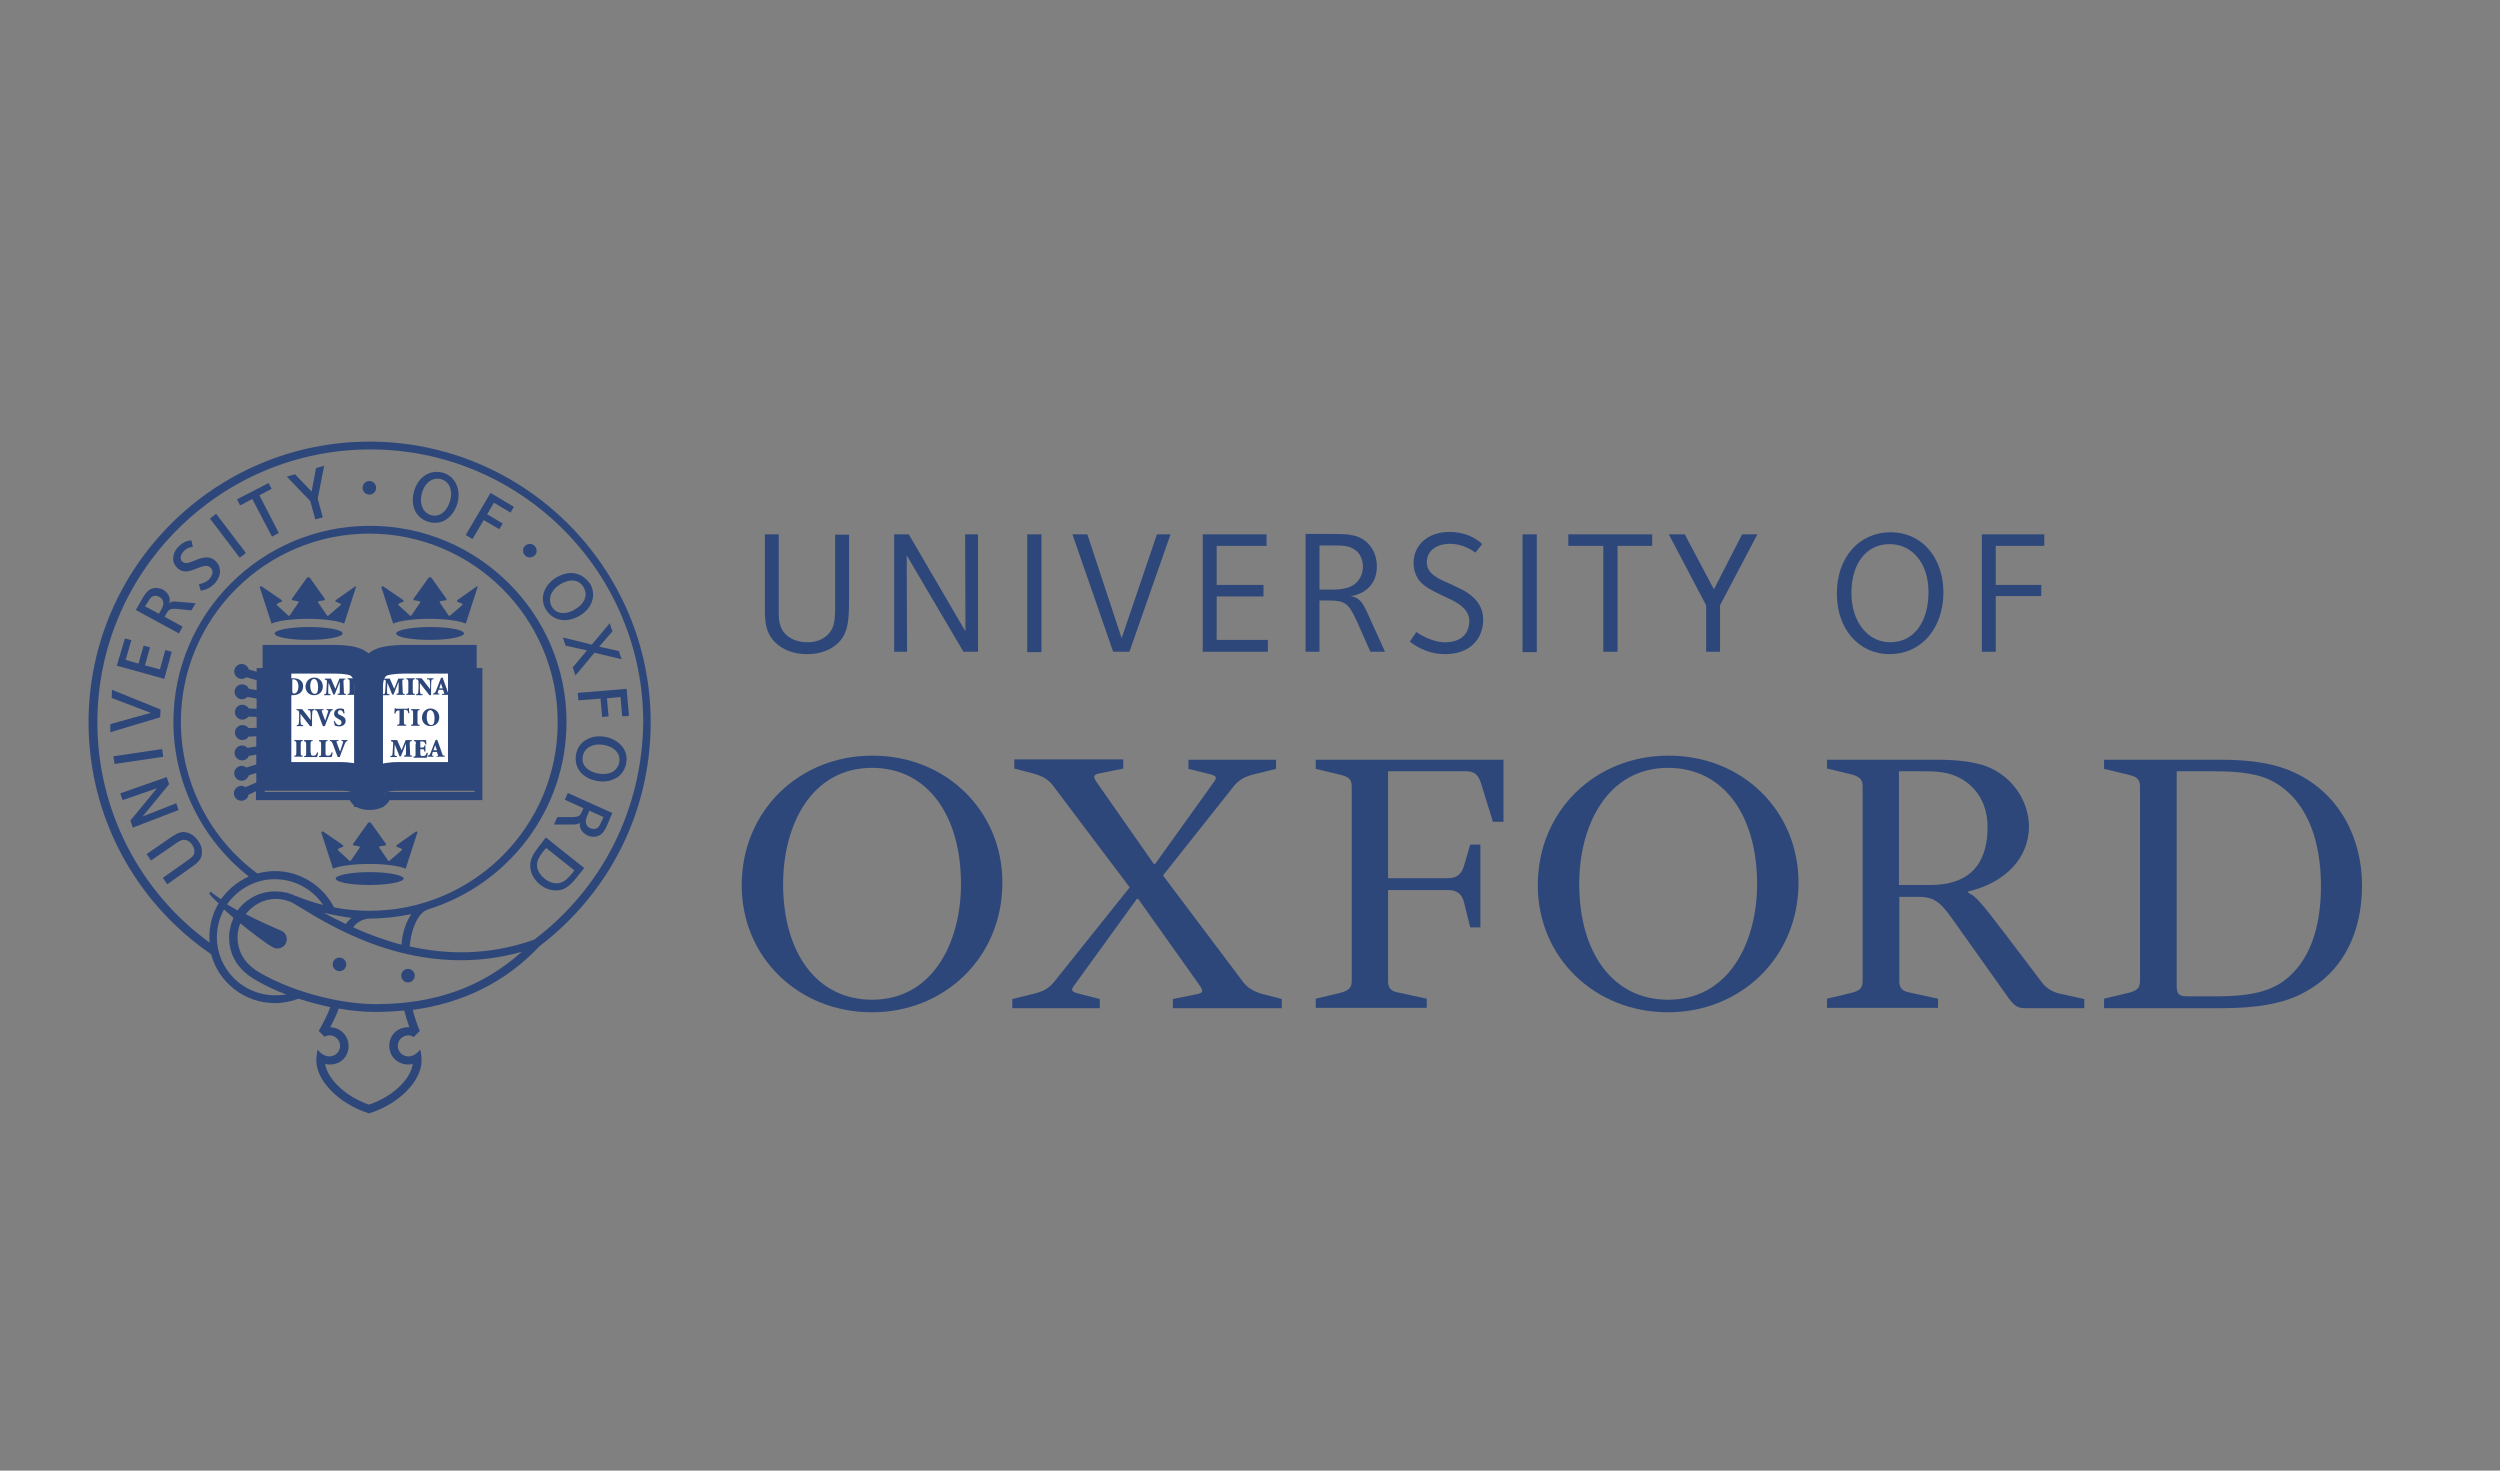 <svg width="119" height="70" viewBox="0 0 119 70" fill="none" xmlns="http://www.w3.org/2000/svg">
<rect x="0" y="0" width="119" height="70" fill="#808080" stroke="none"/>
<g clip-path="url(#clip0_8499_25665)">
<path d="M17.546 32.673C17.546 32.173 17.385 31.785 17.013 31.559C16.787 31.429 16.334 31.381 15.947 31.381H13.184V36.956H16.189C16.884 36.956 17.433 37.117 17.482 37.731H17.546V32.673Z" fill="white"/>
<path d="M17.546 32.673C17.546 32.173 17.385 31.785 17.013 31.559C16.787 31.429 16.334 31.381 15.947 31.381H13.184V36.956H16.189C16.884 36.956 17.433 37.117 17.482 37.731H17.546V32.673Z" stroke="#2E477A" stroke-width="1.366" stroke-miterlimit="3.864"/>
<path d="M17.547 32.673C17.547 32.173 17.709 31.785 18.08 31.559C18.306 31.429 18.856 31.381 19.227 31.381H22.007V36.956H18.985C18.29 36.956 17.644 37.117 17.611 37.731H17.547V32.673Z" fill="white"/>
<path d="M17.547 32.673C17.547 32.173 17.709 31.785 18.08 31.559C18.306 31.429 18.856 31.381 19.227 31.381H22.007V36.956H18.985C18.29 36.956 17.644 37.117 17.611 37.731H17.547V32.673Z" stroke="#2E477A" stroke-width="1.366" stroke-miterlimit="3.864"/>
<path d="M22.589 31.799V37.697H18.323L18.275 37.827C18.194 38.004 18.065 38.182 17.596 38.182C17.128 38.182 16.998 38.004 16.918 37.827L16.869 37.697H12.603V31.799H12.215V31.977L11.844 31.864C11.795 31.719 11.666 31.605 11.505 31.605C11.311 31.605 11.149 31.767 11.149 31.961C11.149 32.155 11.311 32.316 11.505 32.316C11.585 32.316 11.666 32.284 11.731 32.236L12.215 32.381V32.85L11.844 32.785C11.795 32.656 11.666 32.575 11.521 32.575C11.327 32.575 11.165 32.737 11.165 32.931C11.165 33.124 11.327 33.286 11.521 33.286C11.618 33.286 11.714 33.237 11.779 33.173L12.215 33.254V33.738L11.844 33.722C11.779 33.625 11.666 33.544 11.537 33.544C11.343 33.544 11.181 33.706 11.181 33.9C11.181 34.094 11.343 34.255 11.537 34.255C11.65 34.255 11.763 34.191 11.828 34.11L12.215 34.126V34.643L11.828 34.659C11.763 34.562 11.666 34.514 11.537 34.514C11.343 34.514 11.181 34.676 11.181 34.87C11.181 35.063 11.343 35.225 11.537 35.225C11.666 35.225 11.779 35.16 11.828 35.063L12.199 35.047V35.532L11.779 35.597C11.714 35.532 11.618 35.483 11.521 35.483C11.327 35.483 11.165 35.645 11.165 35.839C11.165 36.033 11.327 36.194 11.521 36.194C11.666 36.194 11.795 36.114 11.844 35.984L12.199 35.92V36.388L11.731 36.534C11.666 36.485 11.585 36.453 11.505 36.453C11.311 36.453 11.149 36.615 11.149 36.809C11.149 37.002 11.311 37.164 11.505 37.164C11.666 37.164 11.795 37.051 11.844 36.906L12.199 36.792V37.245L11.682 37.471C11.634 37.439 11.569 37.406 11.488 37.406C11.294 37.406 11.133 37.568 11.133 37.762C11.133 37.956 11.294 38.117 11.488 38.117C11.666 38.117 11.812 37.988 11.828 37.827L12.183 37.665V38.085H16.643C16.821 38.392 17.128 38.554 17.596 38.554C18.065 38.554 18.372 38.392 18.55 38.085H22.961V31.799H22.589Z" fill="#2E477A"/>
<path d="M14.69 29.846C13.801 29.846 13.074 29.991 13.074 30.153C13.074 30.331 13.801 30.46 14.69 30.46C15.579 30.46 16.306 30.314 16.306 30.153C16.306 29.975 15.595 29.846 14.69 29.846Z" fill="#2E477A"/>
<path d="M16.916 27.904L15.979 28.567L15.963 28.632L16.189 28.729C16.237 28.745 16.237 28.793 16.205 28.809L15.623 29.31H15.575L15.155 28.696C15.123 28.664 15.139 28.616 15.187 28.616L15.462 28.567V28.502L14.735 27.484H14.622L13.894 28.502V28.567L14.169 28.616C14.218 28.632 14.234 28.664 14.201 28.696L13.781 29.31H13.733L13.184 28.809C13.167 28.793 13.167 28.761 13.2 28.729L13.426 28.632L13.41 28.567L12.44 27.904L12.359 27.937L12.925 29.682C13.216 29.553 13.878 29.456 14.654 29.456C15.43 29.456 16.092 29.553 16.383 29.682L16.948 27.937L16.916 27.904Z" fill="#2E477A"/>
<path d="M17.596 41.512C16.708 41.512 15.98 41.657 15.98 41.819C15.98 41.996 16.708 42.126 17.596 42.126C18.485 42.126 19.212 41.98 19.212 41.819C19.196 41.657 18.485 41.512 17.596 41.512Z" fill="#2E477A"/>
<path d="M19.809 39.572L18.872 40.235V40.3L19.099 40.397C19.147 40.413 19.147 40.461 19.115 40.477L18.533 40.978H18.485L18.064 40.364C18.032 40.332 18.048 40.283 18.097 40.283L18.371 40.235V40.17L17.644 39.152H17.531L16.804 40.17V40.235L17.079 40.283C17.127 40.3 17.143 40.332 17.111 40.364L16.691 40.978H16.642L16.093 40.477C16.077 40.461 16.077 40.413 16.109 40.397L16.335 40.3V40.235L15.366 39.572L15.285 39.605L15.851 41.35C16.142 41.221 16.804 41.124 17.58 41.124C18.355 41.124 19.018 41.221 19.309 41.35L19.874 39.605L19.809 39.572Z" fill="#2E477A"/>
<path d="M20.471 29.846C19.583 29.846 18.855 29.991 18.855 30.153C18.855 30.331 19.583 30.46 20.471 30.46C21.36 30.46 22.087 30.314 22.087 30.153C22.087 29.975 21.36 29.846 20.471 29.846Z" fill="#2E477A"/>
<path d="M22.705 27.904L21.768 28.567L21.752 28.632L21.978 28.729C22.026 28.745 22.026 28.793 21.994 28.809L21.413 29.31H21.364L20.944 28.696C20.912 28.664 20.928 28.616 20.976 28.616L21.251 28.567V28.502L20.524 27.484H20.411L19.683 28.502V28.567L19.958 28.616C20.007 28.632 20.023 28.664 19.991 28.696L19.57 29.31H19.522L18.973 28.809C18.956 28.793 18.956 28.761 18.989 28.729L19.215 28.632L19.199 28.567L18.229 27.904L18.148 27.937L18.714 29.682C19.005 29.553 19.667 29.456 20.443 29.456C21.219 29.456 21.881 29.553 22.172 29.682L22.738 27.937L22.705 27.904Z" fill="#2E477A"/>
<path d="M13.961 32.285C14.107 32.285 14.236 32.318 14.317 32.398C14.382 32.447 14.43 32.544 14.43 32.657C14.43 32.964 14.204 33.093 13.913 33.093H13.59V33.045C13.687 33.045 13.687 33.029 13.687 32.899V32.479C13.687 32.35 13.671 32.334 13.59 32.334V32.285H13.961ZM13.913 32.883C13.913 32.996 13.945 33.012 13.994 33.012C14.107 33.012 14.204 32.899 14.204 32.673C14.204 32.414 14.075 32.334 13.961 32.334C13.929 32.334 13.913 32.334 13.913 32.35C13.913 32.35 13.913 32.382 13.913 32.414V32.883Z" fill="#2E477A"/>
<path d="M15.367 32.672C15.367 32.931 15.189 33.092 14.947 33.092C14.705 33.092 14.543 32.914 14.543 32.688C14.543 32.494 14.672 32.252 14.963 32.252C15.189 32.252 15.367 32.43 15.367 32.672ZM14.769 32.64C14.769 32.866 14.85 33.028 14.979 33.028C15.092 33.028 15.141 32.931 15.141 32.704C15.141 32.462 15.06 32.317 14.947 32.317C14.85 32.317 14.769 32.43 14.769 32.64Z" fill="#2E477A"/>
<path d="M16.448 32.285V32.334C16.351 32.35 16.351 32.35 16.351 32.479L16.367 32.883C16.367 33.012 16.367 33.028 16.464 33.028V33.077H16.076V33.028C16.173 33.012 16.173 33.012 16.173 32.883V32.447L15.931 33.061H15.866L15.64 32.495L15.624 32.77C15.624 32.883 15.624 32.931 15.624 32.98C15.624 33.029 15.656 33.045 15.737 33.045V33.093H15.43V33.045C15.494 33.045 15.511 33.029 15.527 32.98C15.527 32.948 15.543 32.883 15.543 32.77L15.559 32.528C15.575 32.366 15.559 32.366 15.462 32.35V32.301H15.753L15.963 32.786L16.157 32.301H16.448V32.285Z" fill="#2E477A"/>
<path d="M16.854 32.883C16.854 33.012 16.87 33.028 16.951 33.028V33.077H16.547V33.028C16.628 33.028 16.644 33.012 16.644 32.883V32.479C16.644 32.35 16.628 32.334 16.547 32.334V32.285H16.951V32.334C16.87 32.334 16.854 32.35 16.854 32.479V32.883Z" fill="#2E477A"/>
<path d="M14.869 34.564H14.756L14.303 33.982V34.208C14.303 34.338 14.303 34.402 14.319 34.451C14.319 34.499 14.352 34.515 14.432 34.515V34.564H14.126V34.515C14.174 34.515 14.206 34.499 14.223 34.451C14.223 34.418 14.239 34.338 14.239 34.208V33.982C14.239 33.885 14.239 33.869 14.206 33.837C14.19 33.804 14.158 33.804 14.109 33.804V33.756H14.384L14.788 34.273V34.111C14.788 33.982 14.788 33.917 14.772 33.869C14.772 33.821 14.74 33.804 14.659 33.804V33.756H14.966V33.804C14.901 33.804 14.869 33.821 14.869 33.869C14.869 33.901 14.853 33.982 14.853 34.111V34.564H14.869Z" fill="#2E477A"/>
<path d="M15.368 34.564C15.287 34.338 15.174 34.047 15.125 33.917C15.077 33.821 15.061 33.804 14.996 33.804V33.756H15.4V33.804H15.352C15.303 33.804 15.303 33.821 15.319 33.869C15.335 33.934 15.432 34.176 15.481 34.305C15.513 34.208 15.594 33.966 15.61 33.901C15.642 33.821 15.626 33.821 15.578 33.804H15.546V33.756H15.836V33.804C15.772 33.821 15.755 33.821 15.707 33.934C15.707 33.95 15.546 34.321 15.465 34.564H15.368Z" fill="#2E477A"/>
<path d="M15.919 34.304C15.951 34.369 16.016 34.514 16.145 34.514C16.21 34.514 16.258 34.466 16.258 34.385C16.258 34.321 16.21 34.272 16.129 34.24L16.113 34.224C16.016 34.175 15.903 34.111 15.903 33.981C15.903 33.836 16 33.723 16.194 33.723C16.226 33.723 16.274 33.723 16.307 33.739C16.339 33.739 16.355 33.755 16.372 33.755C16.372 33.803 16.388 33.868 16.404 33.949L16.355 33.965C16.323 33.884 16.291 33.803 16.194 33.803C16.129 33.803 16.081 33.852 16.081 33.917C16.081 33.981 16.129 34.014 16.21 34.046L16.242 34.062C16.355 34.111 16.452 34.175 16.452 34.321C16.452 34.466 16.323 34.579 16.145 34.579C16.097 34.579 16.048 34.563 16.016 34.563C15.984 34.547 15.951 34.547 15.935 34.531C15.919 34.466 15.903 34.401 15.887 34.321L15.919 34.304Z" fill="#2E477A"/>
<path d="M14.315 35.824C14.315 35.954 14.331 35.97 14.412 35.97V36.018H14.008V35.97C14.089 35.97 14.105 35.954 14.105 35.824V35.42C14.105 35.291 14.089 35.275 14.008 35.275V35.227H14.412V35.275C14.331 35.275 14.315 35.291 14.315 35.42V35.824Z" fill="#2E477A"/>
<path d="M14.8 35.841C14.8 35.905 14.8 35.938 14.832 35.954C14.848 35.97 14.88 35.97 14.913 35.97C14.945 35.97 15.01 35.97 15.026 35.938C15.042 35.921 15.074 35.889 15.091 35.808L15.139 35.824C15.139 35.873 15.107 36.002 15.091 36.035H14.477V35.986C14.573 35.986 14.573 35.97 14.573 35.841V35.437C14.573 35.307 14.557 35.291 14.477 35.291V35.227H14.88V35.275C14.8 35.275 14.784 35.291 14.784 35.42V35.841H14.8Z" fill="#2E477A"/>
<path d="M15.495 35.841C15.495 35.905 15.495 35.938 15.527 35.954C15.543 35.97 15.575 35.97 15.608 35.97C15.64 35.97 15.705 35.97 15.721 35.938C15.737 35.921 15.769 35.889 15.785 35.808L15.834 35.824C15.834 35.873 15.802 36.002 15.785 36.035H15.188V35.986C15.284 35.986 15.284 35.97 15.284 35.841V35.437C15.284 35.307 15.268 35.291 15.188 35.291V35.227H15.591V35.275C15.511 35.275 15.495 35.291 15.495 35.42V35.841Z" fill="#2E477A"/>
<path d="M16.075 36.035C15.994 35.808 15.881 35.517 15.832 35.388C15.784 35.291 15.768 35.275 15.703 35.275V35.227H16.107V35.275H16.059C16.01 35.275 16.01 35.291 16.026 35.34C16.043 35.404 16.139 35.647 16.188 35.776C16.22 35.679 16.301 35.437 16.317 35.372C16.349 35.291 16.333 35.291 16.285 35.275H16.253V35.227H16.543V35.275C16.479 35.291 16.463 35.291 16.414 35.404C16.414 35.42 16.253 35.792 16.172 36.035H16.075Z" fill="#2E477A"/>
<path d="M19.248 32.285V32.334C19.151 32.35 19.151 32.35 19.151 32.479L19.168 32.883C19.168 33.012 19.168 33.028 19.265 33.028V33.077H18.877V33.028C18.974 33.012 18.974 33.012 18.974 32.883V32.447L18.731 33.061H18.667L18.441 32.495L18.424 32.77C18.424 32.883 18.424 32.931 18.424 32.98C18.424 33.029 18.457 33.045 18.538 33.045V33.093H18.23V33.045C18.295 33.045 18.311 33.029 18.327 32.98C18.327 32.948 18.344 32.883 18.344 32.77L18.36 32.528C18.376 32.366 18.36 32.366 18.263 32.35V32.301H18.554L18.764 32.786L18.958 32.301H19.248V32.285Z" fill="#2E477A"/>
<path d="M19.647 32.883C19.647 33.012 19.663 33.028 19.744 33.028V33.077H19.34V33.028C19.421 33.028 19.437 33.012 19.437 32.883V32.479C19.437 32.35 19.421 32.334 19.34 32.334V32.285H19.744V32.334C19.663 32.334 19.647 32.35 19.647 32.479V32.883Z" fill="#2E477A"/>
<path d="M20.552 33.093H20.439L19.987 32.511V32.738C19.987 32.867 19.987 32.931 20.003 32.98C20.003 33.029 20.035 33.045 20.116 33.045V33.093H19.809V33.045C19.858 33.045 19.89 33.029 19.906 32.98C19.906 32.948 19.922 32.883 19.922 32.738V32.511C19.922 32.414 19.922 32.398 19.89 32.366C19.874 32.334 19.841 32.334 19.793 32.334V32.285H20.068L20.472 32.802V32.641C20.472 32.511 20.472 32.447 20.456 32.398C20.456 32.35 20.423 32.334 20.326 32.334V32.285H20.633V32.334C20.569 32.334 20.536 32.35 20.536 32.398C20.536 32.431 20.52 32.511 20.52 32.641V33.093H20.552Z" fill="#2E477A"/>
<path d="M21.07 33.028H21.102C21.15 33.028 21.15 33.011 21.134 32.963L21.086 32.834H20.876L20.843 32.947C20.827 32.995 20.827 33.011 20.876 33.011H20.908V33.06H20.617V33.011C20.682 32.995 20.698 32.995 20.747 32.898L20.989 32.268L21.07 32.252L21.15 32.478C21.199 32.624 21.264 32.769 21.296 32.898C21.328 33.011 21.36 33.011 21.425 33.028V33.076H21.037V33.028H21.07ZM20.908 32.769H21.07L20.989 32.527L20.908 32.769Z" fill="#2E477A"/>
<path d="M19.226 34.351C19.226 34.481 19.242 34.497 19.339 34.497V34.545H18.903V34.497C19 34.497 19.016 34.481 19.016 34.351V33.818H19C18.919 33.818 18.887 33.834 18.87 33.85C18.854 33.867 18.838 33.899 18.822 33.964H18.773C18.773 33.867 18.79 33.77 18.79 33.705H18.822C18.838 33.737 18.854 33.737 18.887 33.737H19.371C19.404 33.737 19.404 33.737 19.436 33.705H19.468C19.468 33.754 19.468 33.867 19.484 33.947H19.436C19.42 33.867 19.404 33.834 19.387 33.818C19.371 33.802 19.323 33.786 19.274 33.786H19.226V34.351Z" fill="#2E477A"/>
<path d="M19.873 34.354C19.873 34.483 19.89 34.499 19.97 34.499V34.548H19.566V34.499C19.647 34.499 19.663 34.483 19.663 34.354V33.95C19.663 33.821 19.647 33.804 19.566 33.804V33.756H19.97V33.804C19.89 33.804 19.873 33.821 19.873 33.95V34.354Z" fill="#2E477A"/>
<path d="M20.91 34.143C20.91 34.401 20.732 34.563 20.49 34.563C20.247 34.563 20.086 34.385 20.086 34.159C20.086 33.965 20.215 33.723 20.506 33.723C20.732 33.739 20.91 33.9 20.91 34.143ZM20.312 34.127C20.312 34.353 20.393 34.514 20.522 34.514C20.635 34.514 20.684 34.417 20.684 34.191C20.684 33.949 20.587 33.803 20.49 33.803C20.377 33.803 20.312 33.9 20.312 34.127Z" fill="#2E477A"/>
<path d="M19.6 35.227V35.275C19.503 35.291 19.503 35.291 19.503 35.42L19.519 35.824C19.519 35.954 19.519 35.97 19.616 35.97V36.018H19.228V35.97C19.325 35.954 19.325 35.954 19.325 35.824V35.388L19.083 36.002H19.018L18.792 35.437L18.776 35.711C18.776 35.824 18.776 35.873 18.776 35.921C18.776 35.97 18.808 35.986 18.889 35.986V36.035H18.582V35.986C18.647 35.986 18.663 35.97 18.679 35.921C18.679 35.889 18.695 35.824 18.695 35.711L18.711 35.469C18.727 35.307 18.711 35.307 18.614 35.291V35.227H18.905L19.115 35.711L19.309 35.227H19.6Z" fill="#2E477A"/>
<path d="M19.797 35.42C19.797 35.291 19.78 35.275 19.7 35.275V35.227H20.282C20.282 35.243 20.282 35.34 20.298 35.437H20.249C20.233 35.372 20.217 35.34 20.201 35.324C20.184 35.307 20.136 35.291 20.071 35.291H20.055C20.007 35.291 20.007 35.291 20.007 35.34V35.582H20.071C20.184 35.582 20.184 35.582 20.201 35.485H20.249V35.776H20.201C20.184 35.663 20.184 35.663 20.071 35.663H20.007V35.857C20.007 35.921 20.007 35.954 20.039 35.97C20.055 35.986 20.088 35.986 20.12 35.986C20.168 35.986 20.217 35.986 20.249 35.954C20.265 35.938 20.298 35.889 20.314 35.824L20.362 35.841C20.362 35.905 20.33 36.035 20.314 36.067H19.684V36.018C19.78 36.002 19.78 36.002 19.78 35.873V35.42H19.797Z" fill="#2E477A"/>
<path d="M20.779 35.987H20.812C20.86 35.987 20.86 35.97 20.844 35.922L20.796 35.793H20.602L20.569 35.906C20.553 35.954 20.553 35.97 20.602 35.97H20.634V36.019H20.359V35.97C20.424 35.954 20.44 35.954 20.489 35.857L20.731 35.227L20.812 35.211L20.893 35.437C20.941 35.583 21.006 35.728 21.038 35.857C21.07 35.97 21.103 35.97 21.167 35.97V36.019H20.779V35.987ZM20.634 35.712H20.796L20.715 35.469L20.634 35.712Z" fill="#2E477A"/>
<path d="M16.482 45.905C16.482 46.083 16.337 46.228 16.159 46.228C15.981 46.228 15.836 46.083 15.836 45.905C15.836 45.727 15.981 45.582 16.159 45.582C16.337 45.582 16.482 45.727 16.482 45.905Z" fill="#2E477A"/>
<path d="M19.744 46.44C19.744 46.618 19.599 46.764 19.421 46.764C19.243 46.764 19.098 46.618 19.098 46.44C19.098 46.263 19.243 46.117 19.421 46.117C19.599 46.117 19.744 46.263 19.744 46.44Z" fill="#2E477A"/>
<path d="M17.904 23.22C17.904 23.397 17.759 23.543 17.581 23.543C17.403 23.543 17.258 23.397 17.258 23.22C17.258 23.042 17.403 22.896 17.581 22.896C17.759 22.896 17.904 23.042 17.904 23.22Z" fill="#2E477A"/>
<path d="M25.546 26.226C25.546 26.404 25.384 26.533 25.207 26.533C25.029 26.533 24.884 26.372 24.9 26.194C24.9 26.016 25.061 25.887 25.239 25.887C25.417 25.903 25.546 26.048 25.546 26.226Z" fill="#2E477A"/>
<path d="M9.433 40.024C9.562 40.201 9.627 40.395 9.61 40.589C9.61 40.815 9.53 40.993 9.126 41.268L7.962 42.092L7.752 41.785C7.752 41.785 8.948 40.945 8.964 40.928C9.174 40.783 9.255 40.686 9.255 40.525C9.255 40.428 9.223 40.315 9.142 40.201C9.029 40.04 8.883 39.975 8.738 39.975C8.625 39.975 8.495 40.056 8.269 40.218L7.187 40.961L6.977 40.654L8.011 39.943C8.302 39.733 8.528 39.603 8.738 39.603C9.061 39.62 9.287 39.814 9.433 40.024Z" fill="#2E477A"/>
<path d="M5.723 37.764L7.936 36.988L8.049 37.328L6.789 38.863L8.389 38.233L8.502 38.556L6.321 39.396L6.207 39.057L7.468 37.522L5.836 38.087L5.723 37.764Z" fill="#2E477A"/>
<path d="M7.716 35.654L5.398 35.998L5.453 36.366L7.771 36.022L7.716 35.654Z" fill="#2E477A"/>
<path d="M5.315 33.222L5.331 32.834L7.641 33.771L7.625 34.143L5.25 34.854V34.466L7.173 33.933L5.315 33.222Z" fill="#2E477A"/>
<path d="M7.434 27.986C7.111 27.986 6.95 28.18 6.74 28.552L6.465 29.037L8.517 30.152L8.695 29.828L7.838 29.36L7.887 29.263C8.032 29.004 8.081 28.956 8.452 28.988L9.115 29.053L9.309 28.713L8.533 28.649C8.372 28.633 8.258 28.616 8.161 28.649C8.129 28.665 8.097 28.681 8.048 28.713C8.065 28.665 8.081 28.633 8.081 28.584C8.081 28.52 8.065 28.455 8.048 28.39C8 28.261 7.903 28.148 7.758 28.067C7.661 28.019 7.547 27.986 7.434 27.986ZM7.014 28.697C7.144 28.455 7.257 28.358 7.386 28.358C7.434 28.358 7.515 28.374 7.58 28.406C7.661 28.455 7.741 28.536 7.758 28.616C7.774 28.649 7.774 28.681 7.774 28.713C7.774 28.859 7.693 28.988 7.612 29.134L7.564 29.214L6.901 28.859L7.014 28.697Z" fill="#2E477A"/>
<path d="M10.288 24.457L9.992 24.682L11.41 26.547L11.706 26.322L10.288 24.457Z" fill="#2E477A"/>
<path d="M11.281 23.768L12.784 22.992L12.929 23.267L12.348 23.574L13.269 25.367L12.946 25.545L12.008 23.752L11.427 24.059L11.281 23.768Z" fill="#2E477A"/>
<path d="M15.042 22.283L15.43 22.17L15.123 23.737L15.365 24.626L15.01 24.723L14.767 23.85L13.652 22.687L14.04 22.574L14.832 23.398L15.042 22.283Z" fill="#2E477A"/>
<path d="M22.168 25.467L23.348 23.463L24.462 24.125L24.301 24.4L23.509 23.931L23.186 24.481L23.929 24.917L23.768 25.192L23.024 24.756L22.491 25.66L22.168 25.467Z" fill="#2E477A"/>
<path d="M28.166 30.684L29.023 29.666L29.152 30.054L28.522 30.781L29.459 30.991L29.588 31.379L28.296 31.072L27.391 32.154L27.262 31.767L27.94 30.959L26.922 30.733L26.793 30.345L28.166 30.684Z" fill="#2E477A"/>
<path d="M27.5 32.981L29.827 32.787L29.94 34.08L29.617 34.096L29.536 33.175L28.89 33.24L28.97 34.096L28.663 34.128L28.583 33.256L27.532 33.337L27.5 32.981Z" fill="#2E477A"/>
<path d="M28.533 35.049C28.259 35.049 28.016 35.13 27.823 35.259C27.467 35.517 27.402 35.889 27.402 36.099C27.402 36.891 28.146 37.198 28.695 37.198C28.97 37.198 29.212 37.117 29.406 36.988C29.794 36.697 29.826 36.277 29.826 36.132C29.826 35.469 29.18 35.049 28.533 35.049ZM28.711 36.842C28.259 36.842 27.726 36.6 27.726 36.132C27.726 35.97 27.79 35.744 27.984 35.598C28.13 35.501 28.307 35.437 28.501 35.437C28.727 35.437 29.148 35.501 29.374 35.808C29.454 35.905 29.487 36.035 29.487 36.164C29.487 36.342 29.406 36.552 29.228 36.697C29.099 36.794 28.921 36.842 28.711 36.842Z" fill="#2E477A"/>
<path d="M27.181 27.275C26.939 27.275 26.696 27.356 26.454 27.502C26.001 27.793 25.84 28.196 25.84 28.487C25.84 28.681 25.888 28.875 26.001 29.037C26.244 29.424 26.632 29.521 26.874 29.521C27.116 29.521 27.375 29.441 27.617 29.295C27.908 29.117 28.231 28.778 28.231 28.309C28.231 28.116 28.183 27.922 28.07 27.76C27.843 27.453 27.537 27.275 27.181 27.275ZM26.809 29.182C26.599 29.182 26.405 29.101 26.276 28.891C26.212 28.794 26.179 28.665 26.179 28.552C26.179 28.293 26.341 28.019 26.648 27.825C26.858 27.695 27.052 27.631 27.23 27.631C27.456 27.631 27.633 27.728 27.763 27.922C27.827 28.035 27.876 28.164 27.876 28.277C27.876 28.536 27.714 28.794 27.423 28.972C27.213 29.117 27.003 29.182 26.809 29.182Z" fill="#2E477A"/>
<path d="M20.796 22.461C20.311 22.461 19.891 22.784 19.713 23.366C19.681 23.495 19.648 23.624 19.648 23.754C19.648 23.98 19.681 24.174 19.778 24.352C19.988 24.739 20.392 24.885 20.683 24.885C20.86 24.885 21.022 24.852 21.167 24.772C21.555 24.561 21.83 24.061 21.83 23.576C21.83 23.366 21.781 23.172 21.701 23.01C21.523 22.655 21.167 22.461 20.796 22.461ZM20.683 24.545C20.521 24.545 20.262 24.465 20.133 24.206C20.069 24.093 20.036 23.931 20.036 23.786C20.036 23.366 20.311 22.784 20.828 22.784C21.119 22.784 21.474 22.994 21.474 23.527C21.474 23.867 21.232 24.545 20.683 24.545Z" fill="#2E477A"/>
<path d="M7.869 30.942L8.176 31.023L7.821 32.315L5.559 31.685L5.946 30.393L6.253 30.473L5.979 31.411L6.593 31.588L6.835 30.732L7.142 30.813L6.9 31.669L7.611 31.863L7.869 30.942Z" fill="#2E477A"/>
<path d="M8.452 26.065C8.775 25.693 9.115 25.725 9.115 25.725L9.179 26.032C9.179 26.032 8.921 26.032 8.727 26.259C8.646 26.355 8.598 26.453 8.598 26.549C8.598 26.63 8.63 26.695 8.695 26.743C8.856 26.889 9.131 26.727 9.309 26.663C9.438 26.614 9.632 26.533 9.826 26.533C9.971 26.533 10.117 26.566 10.246 26.695C10.407 26.84 10.472 27.002 10.472 27.196C10.472 27.39 10.391 27.567 10.246 27.745C9.955 28.084 9.551 28.117 9.551 28.117L9.47 27.81C9.713 27.761 9.89 27.664 9.987 27.535C10.068 27.438 10.117 27.325 10.117 27.244C10.117 27.163 10.084 27.067 10.004 27.002C9.939 26.953 9.874 26.937 9.793 26.937C9.648 26.937 9.47 27.018 9.309 27.083C9.018 27.196 8.727 27.293 8.452 27.05C8.323 26.921 8.242 26.776 8.242 26.598C8.242 26.42 8.307 26.226 8.452 26.065Z" fill="#2E477A"/>
<path d="M26.884 38.069L27.773 38.473L27.724 38.57C27.611 38.845 27.563 38.893 27.191 38.893H26.529L26.367 39.249H27.143C27.304 39.249 27.418 39.249 27.514 39.217C27.547 39.2 27.579 39.184 27.611 39.152C27.611 39.168 27.595 39.184 27.595 39.217C27.595 39.297 27.611 39.394 27.644 39.459C27.757 39.701 28.032 39.831 28.242 39.831C28.613 39.831 28.759 39.604 28.936 39.2C28.936 39.184 29.146 38.699 29.146 38.699L27.03 37.746L26.884 38.069ZM28.258 39.459C28.145 39.459 27.967 39.394 27.902 39.217C27.886 39.168 27.886 39.12 27.886 39.087C27.886 38.958 27.951 38.829 28.015 38.683L28.048 38.586L28.726 38.893L28.645 39.071C28.516 39.378 28.436 39.459 28.258 39.459Z" fill="#2E477A"/>
<path d="M25.658 40.283C25.416 40.59 25.238 40.865 25.238 41.204C25.238 41.495 25.368 41.835 25.707 42.109C25.933 42.287 26.192 42.384 26.45 42.384C26.773 42.384 27.032 42.287 27.436 41.786L27.808 41.318L25.982 39.863L25.658 40.283ZM26.483 42.045C26.305 42.045 26.127 41.98 25.933 41.835C25.755 41.689 25.561 41.463 25.561 41.172C25.561 40.962 25.675 40.768 25.836 40.558L25.998 40.364L27.339 41.431L27.242 41.56C26.983 41.867 26.806 42.045 26.483 42.045Z" fill="#2E477A"/>
<path d="M30.973 34.385C30.973 27.016 24.962 21.021 17.594 21.021C10.21 21.021 4.215 27.016 4.215 34.385C4.215 38.812 6.396 42.916 10.048 45.421C10.404 46.762 11.632 47.748 13.086 47.748C13.474 47.748 13.861 47.667 14.217 47.538C14.702 47.699 15.219 47.828 15.72 47.942C15.574 48.346 15.364 48.733 15.17 49.073C15.17 49.073 15.17 49.073 15.187 49.073H15.17L15.445 49.347C15.51 49.315 15.591 49.283 15.687 49.283C15.962 49.283 16.188 49.509 16.188 49.784C16.188 50.058 15.962 50.285 15.687 50.285C15.445 50.285 15.235 50.123 15.122 49.961C15.122 49.961 15.057 50.188 15.057 50.478C15.057 51.432 16.108 52.531 17.562 52.999C19.016 52.547 20.066 51.448 20.066 50.478C20.066 50.155 20.002 49.961 20.002 49.961C19.889 50.091 19.711 50.285 19.436 50.285C19.162 50.285 18.935 50.058 18.935 49.784C18.935 49.509 19.162 49.283 19.436 49.283C19.533 49.283 19.614 49.315 19.695 49.364L19.969 49.089H19.986C19.84 48.717 19.727 48.394 19.646 48.071C22.054 47.748 24.09 46.73 25.689 45.033C29.05 42.464 30.973 38.586 30.973 34.385ZM13.086 47.376C11.567 47.376 10.323 46.132 10.323 44.613C10.323 44.128 10.452 43.692 10.662 43.288C10.807 43.417 10.953 43.547 11.114 43.692C10.985 43.983 10.905 44.29 10.905 44.629C10.905 45.453 11.325 46.148 12.116 46.617C12.569 46.891 13.086 47.134 13.635 47.344C13.457 47.36 13.28 47.376 13.086 47.376ZM17.594 43.353C17.029 43.353 16.463 43.304 15.898 43.191C15.364 42.141 14.265 41.462 13.086 41.462C12.795 41.462 12.52 41.511 12.246 41.575C9.967 39.895 8.61 37.196 8.61 34.368C8.61 29.424 12.633 25.4 17.578 25.4C22.523 25.4 26.546 29.424 26.546 34.368C26.562 39.329 22.539 43.353 17.594 43.353ZM19.582 43.514C19.307 43.902 19.145 44.435 19.113 44.968C18.257 44.742 17.497 44.451 16.819 44.144C16.948 43.902 17.319 43.724 17.594 43.724C18.273 43.724 18.935 43.643 19.582 43.514ZM16.738 43.692C16.625 43.773 16.528 43.886 16.463 43.983C16.124 43.821 15.704 43.611 15.413 43.45C15.817 43.547 16.334 43.643 16.738 43.692ZM13.086 41.85C14.007 41.85 14.88 42.318 15.38 43.078C14.944 42.965 14.508 42.819 14.072 42.642H14.055C13.764 42.496 13.441 42.431 13.102 42.431C12.359 42.431 11.712 42.787 11.308 43.336C11.147 43.239 10.969 43.142 10.807 43.046C11.325 42.318 12.149 41.85 13.086 41.85ZM19.436 48.895C18.935 48.895 18.531 49.25 18.531 49.784C18.531 50.301 18.935 50.672 19.436 50.672C19.517 50.672 19.582 50.656 19.646 50.64C19.549 51.383 18.677 52.208 17.562 52.579C16.463 52.208 15.591 51.367 15.477 50.64C15.542 50.656 15.623 50.672 15.687 50.672C16.221 50.672 16.592 50.301 16.592 49.784C16.592 49.299 16.204 48.911 15.72 48.895C15.865 48.62 16.011 48.329 16.124 48.006C16.738 48.119 17.336 48.168 17.901 48.168C18.37 48.168 18.806 48.136 19.242 48.103C19.307 48.362 19.388 48.62 19.485 48.895C19.468 48.895 19.452 48.895 19.436 48.895ZM17.901 47.796C16.108 47.796 13.861 47.182 12.326 46.277C11.858 46.003 11.308 45.486 11.308 44.613C11.308 44.371 11.357 44.144 11.438 43.95C12.019 44.419 12.601 44.871 12.973 45.081C13.054 45.13 13.102 45.146 13.215 45.146C13.457 45.146 13.651 44.952 13.651 44.71C13.651 44.532 13.555 44.371 13.393 44.306C13.07 44.16 12.407 43.886 11.696 43.514C12.036 43.078 12.553 42.787 13.134 42.787C13.409 42.787 13.668 42.852 13.91 42.965L14.395 43.256C15.962 44.209 19.986 46.665 24.833 45.308C22.975 46.972 20.713 47.796 17.901 47.796ZM25.431 44.726C23.25 45.502 21.23 45.437 19.501 45.049C19.566 44.274 19.872 43.45 20.373 43.288C24.187 42.108 26.966 38.553 26.966 34.368C26.966 29.214 22.765 25.029 17.61 25.029C12.44 25.029 8.254 29.214 8.254 34.368C8.254 37.228 9.596 39.959 11.842 41.721C11.308 41.963 10.856 42.335 10.517 42.803C10.339 42.69 10.177 42.561 10.032 42.448L9.951 42.529C10.048 42.658 10.21 42.819 10.404 42.997C10.129 43.466 9.967 44.015 9.967 44.597C9.967 44.694 9.967 44.775 9.983 44.871C6.622 42.431 4.635 38.537 4.635 34.385C4.635 27.226 10.468 21.393 17.626 21.393C24.785 21.393 30.618 27.21 30.618 34.385C30.569 38.489 28.695 42.254 25.431 44.726Z" fill="#2E477A"/>
<path d="M47.714 42.012C47.714 45.583 44.951 48.185 41.51 48.185C38.003 48.185 35.305 45.567 35.305 42.141C35.305 38.57 38.068 35.969 41.51 35.969C45.016 35.953 47.714 38.587 47.714 42.012ZM45.743 42.077C45.743 38.829 44.16 36.55 41.51 36.55C38.617 36.55 37.276 39.281 37.276 42.077C37.276 45.325 38.86 47.587 41.51 47.587C44.402 47.587 45.743 44.856 45.743 42.077Z" fill="#2E477A"/>
<path d="M85.609 42.012C85.609 45.583 82.846 48.185 79.404 48.185C75.898 48.185 73.199 45.567 73.199 42.141C73.199 38.57 75.962 35.969 79.404 35.969C82.927 35.953 85.609 38.587 85.609 42.012ZM83.638 42.077C83.638 38.829 82.054 36.55 79.404 36.55C76.512 36.55 75.171 39.281 75.171 42.077C75.171 45.325 76.754 47.587 79.404 47.587C82.296 47.587 83.638 44.856 83.638 42.077Z" fill="#2E477A"/>
<path d="M90.407 42.125H91.877C94.107 42.125 94.608 40.719 94.608 39.361C94.608 38.343 94.139 37.39 93.089 36.938C92.54 36.712 92.006 36.712 91.279 36.712H90.391V42.125H90.407ZM93.137 44.031C92.443 43.046 92.184 42.69 91.328 42.69H90.407V46.697C90.407 47.021 90.536 47.182 90.907 47.247L92.249 47.538V47.974H86.965V47.538L88.177 47.247C88.532 47.15 88.662 47.021 88.662 46.697V37.439C88.662 37.115 88.532 36.986 88.177 36.873L86.965 36.582V36.162H92.119C93.202 36.162 93.962 36.259 94.576 36.485C95.852 36.986 96.579 38.198 96.579 39.345C96.579 40.8 95.496 42.011 93.687 42.432V42.496C94.042 42.658 94.252 42.884 95.529 44.565L97.145 46.697C97.371 47.021 97.678 47.215 98.033 47.295L99.213 47.554V47.99H96.385C96.062 47.99 95.884 47.893 95.594 47.489L93.137 44.031Z" fill="#2E477A"/>
<path d="M69.981 40.202H70.466V44.144H69.981L69.69 42.965C69.593 42.545 69.335 42.367 68.931 42.367H66.071V46.697C66.071 47.021 66.2 47.182 66.572 47.247L67.913 47.538V47.974H62.629V47.538L63.841 47.247C64.196 47.15 64.342 47.021 64.342 46.697V37.439C64.342 37.115 64.212 36.986 63.841 36.889L62.629 36.598V36.162H71.565V39.119H71.064L70.514 37.342C70.385 36.889 70.191 36.712 69.787 36.712H66.071V41.801H68.931C69.319 41.801 69.561 41.64 69.69 41.204L69.981 40.202Z" fill="#2E477A"/>
<path d="M100.152 47.974V47.538L101.364 47.247C101.72 47.15 101.865 47.021 101.865 46.697V37.439C101.865 37.115 101.736 36.986 101.364 36.889L100.152 36.598V36.162H105.711C107.214 36.162 108.312 36.356 109.185 36.76C111.415 37.778 112.433 39.975 112.433 42.141C112.433 44.241 111.641 46.213 109.637 47.263C108.716 47.764 107.44 47.99 105.759 47.99H100.152V47.974ZM103.61 36.712V46.891C103.61 47.328 103.707 47.425 104.144 47.425H105.582C106.955 47.425 107.973 47.231 108.7 46.697C109.912 45.809 110.478 44.209 110.478 42.173C110.478 40.169 109.912 38.198 108.28 37.245C107.585 36.841 106.697 36.712 105.323 36.712H103.61Z" fill="#2E477A"/>
<path d="M52.352 47.554V47.991H48.184V47.554L49.234 47.296C49.622 47.199 49.896 47.07 50.155 46.763L53.774 42.238L50.155 37.439C49.929 37.116 49.638 36.954 49.266 36.841L48.281 36.583V36.147H53.467V36.583L52.352 36.809C51.965 36.874 52.062 37.035 52.255 37.31L54.922 41.123H54.986L57.717 37.31C57.911 37.051 57.976 36.954 57.62 36.858L56.57 36.599V36.163H60.739V36.599L59.688 36.858C59.301 36.954 59.026 37.084 58.767 37.374L55.358 41.673L59.139 46.698C59.365 47.021 59.672 47.183 60.028 47.296L61.014 47.554V47.991H55.827V47.554L56.941 47.328C57.329 47.264 57.265 47.134 57.071 46.86L54.178 42.788H54.114L51.189 46.827C50.995 47.086 50.931 47.183 51.286 47.28L52.352 47.554Z" fill="#2E477A"/>
<path d="M39.913 30.588C39.59 30.911 39.089 31.138 38.41 31.138C37.812 31.138 37.263 30.944 36.891 30.572C36.374 30.055 36.407 29.409 36.407 28.714V25.434H37.069V28.972C37.069 29.425 37.053 29.861 37.408 30.2C37.651 30.443 38.023 30.572 38.443 30.572C38.863 30.572 39.186 30.427 39.396 30.216C39.784 29.829 39.752 29.409 39.752 28.407V25.45H40.414V28.245C40.414 29.279 40.446 30.055 39.913 30.588Z" fill="#2E477A"/>
<path d="M45.859 31.024L43.16 26.435L43.176 31.024H42.562V25.434H43.257L45.956 30.055L45.94 25.434H46.554V31.024H45.859Z" fill="#2E477A"/>
<path d="M49.573 25.434H48.895V31.041H49.573V25.434Z" fill="#2E477A"/>
<path d="M53.761 31.024H52.986L51.047 25.434H51.758L53.39 30.378L55.07 25.434H55.717L53.761 31.024Z" fill="#2E477A"/>
<path d="M57.25 31.024V25.434H60.288V25.983H57.913V27.841H60.142V28.391H57.913V30.459H60.352V31.024H57.25Z" fill="#2E477A"/>
<path d="M64.617 26.272C64.294 25.949 63.873 25.965 63.421 25.965H62.807V28.066H63.033C63.599 28.066 64.213 28.098 64.585 27.71C64.762 27.533 64.875 27.258 64.875 26.983C64.875 26.66 64.746 26.402 64.617 26.272ZM65.231 31.023L64.585 29.569C64.18 28.68 64.003 28.583 63.195 28.583H62.807V31.023H62.145V25.416H63.356C64.1 25.416 64.665 25.416 65.102 25.852C65.376 26.127 65.538 26.499 65.538 26.967C65.538 27.355 65.425 27.678 65.182 27.937C64.988 28.147 64.649 28.341 64.278 28.373C64.471 28.389 64.633 28.486 64.746 28.599C64.891 28.745 65.005 28.987 65.166 29.343L65.926 31.023H65.231Z" fill="#2E477A"/>
<path d="M73.151 25.434H72.473V31.041H73.151V25.434Z" fill="#2E477A"/>
<path d="M76.995 25.983V31.024H76.317V25.983H74.652V25.434H78.644V25.983H76.995Z" fill="#2E477A"/>
<path d="M81.874 28.811V31.024H81.211V28.811L79.434 25.434H80.193L81.583 28.051L82.924 25.434H83.651L81.874 28.811Z" fill="#2E477A"/>
<path d="M89.938 25.901C88.839 25.901 88.128 26.823 88.128 28.228C88.128 29.618 88.92 30.571 89.971 30.571C91.134 30.571 91.796 29.57 91.796 28.18C91.796 26.806 91.021 25.901 89.938 25.901ZM89.938 31.137C88.484 31.137 87.434 29.941 87.434 28.261C87.434 26.532 88.484 25.336 90.003 25.336C91.473 25.336 92.507 26.532 92.507 28.212C92.491 29.941 91.441 31.137 89.938 31.137Z" fill="#2E477A"/>
<path d="M94.998 25.983V27.841H97.164V28.374H94.998V31.024H94.336V25.434H97.309V25.983H94.998Z" fill="#2E477A"/>
<path d="M67.287 26.791C67.287 25.934 67.982 25.32 68.984 25.32C70.002 25.32 70.503 25.854 70.551 25.902L70.228 26.306C70.099 26.209 69.646 25.886 69.032 25.886C68.321 25.886 67.917 26.258 67.917 26.758C67.917 27.001 68.014 27.178 68.176 27.324C68.37 27.502 68.644 27.631 68.951 27.76C69.323 27.938 69.84 28.132 70.18 28.487C70.422 28.73 70.6 29.053 70.6 29.489C70.6 30.426 69.953 31.137 68.79 31.137C67.804 31.137 67.174 30.588 67.109 30.54L67.416 30.087C67.578 30.2 68.192 30.572 68.774 30.572C69.614 30.572 69.937 30.103 69.937 29.554C69.937 29.295 69.824 29.085 69.646 28.924C69.388 28.665 68.984 28.503 68.612 28.326C68.24 28.148 67.869 27.97 67.61 27.696C67.465 27.534 67.287 27.243 67.287 26.791Z" fill="#2E477A"/>
</g>
<defs>
<clipPath id="clip0_8499_25665">
<rect width="129.268" height="96.951" fill="white" transform="translate(-5.172 -14.219)"/>
</clipPath>
</defs>
</svg>
